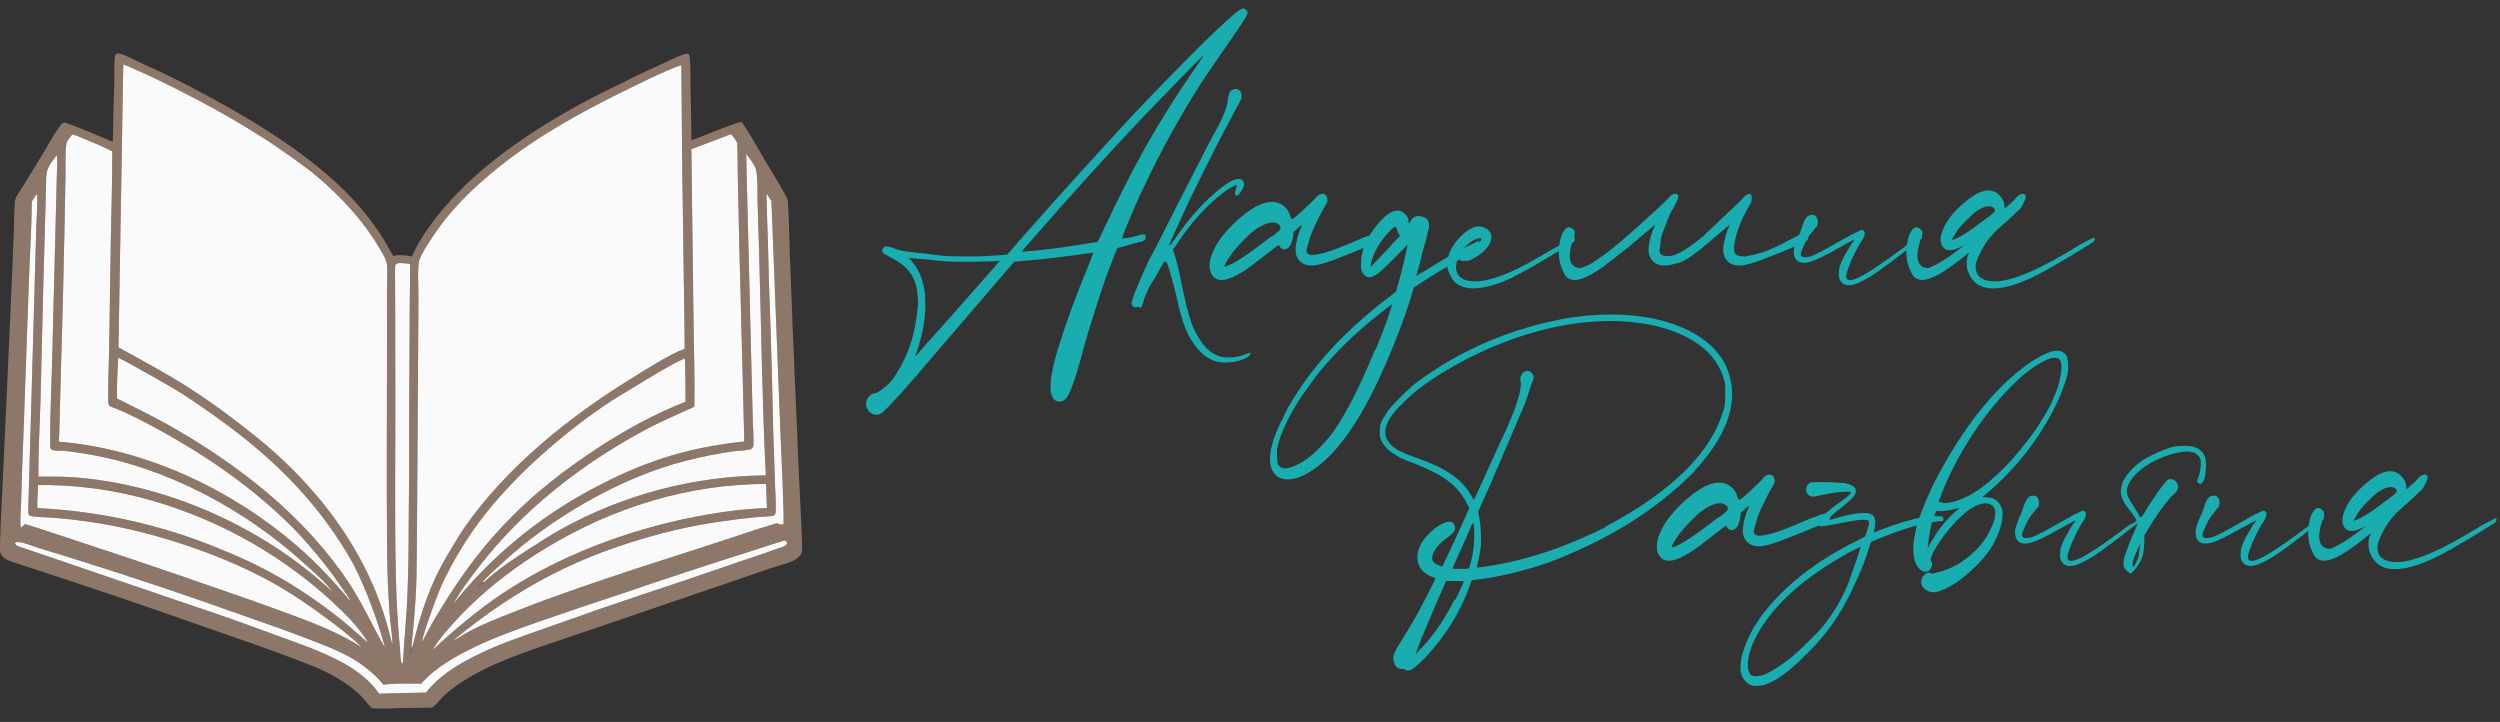 <?xml version="1.0" encoding="UTF-8"?> <svg xmlns="http://www.w3.org/2000/svg" width="187" height="54" viewBox="0 0 187 54" fill="none"><rect x="0" y="0" width="187" height="54" fill="#333333" stroke="none"/><g clip-path="url(#clip0_3_59)"><path d="M8.432 10.605C8.477 10.002 8.457 9.388 8.47 8.783L8.555 5.961C8.565 5.443 8.52 4.682 8.604 4.197C8.619 4.113 8.671 4.067 8.73 4.011C8.814 3.999 8.893 3.994 8.976 4.016C9.426 4.137 9.943 4.43 10.372 4.625C11.621 5.194 12.854 5.771 14.071 6.404C18.609 8.765 24.012 11.904 27.237 15.869C27.732 16.479 28.227 17.145 28.642 17.81C28.915 18.248 29.143 18.711 29.421 19.148C29.875 19.045 30.349 19.062 30.794 19.196C31.348 17.938 32.292 16.634 33.186 15.579C36.131 12.098 40.357 9.378 44.404 7.252C44.918 6.982 45.447 6.741 45.967 6.483C46.98 5.98 47.991 5.465 49.029 5.012C49.473 4.819 51.002 4.031 51.369 4.016C51.448 4.013 51.481 4.023 51.539 4.073C51.691 4.599 51.637 5.964 51.648 6.573C51.683 7.882 51.708 9.191 51.724 10.5C52.372 10.238 53.023 9.982 53.677 9.732C54.263 9.506 54.86 9.263 55.471 9.111C56.131 10.05 56.684 11.086 57.263 12.073C57.776 12.946 58.334 13.801 58.809 14.695C58.891 14.849 58.925 14.978 58.936 15.15C59.014 16.315 59.03 17.492 59.069 18.659L59.288 24.444L59.762 35.595C59.835 37.31 59.948 39.026 59.998 40.742C60.004 40.93 60.014 41.202 59.944 41.378C59.854 41.605 59.578 41.815 59.368 41.926C59.024 42.108 58.598 42.199 58.225 42.318C57.639 42.501 57.056 42.697 56.479 42.907L43.203 47.44C40.58 48.355 37.582 49.224 35.196 50.612C34.47 51.035 33.78 51.498 33.173 52.077C32.898 52.339 32.672 52.686 32.364 52.907C32.355 52.913 32.346 52.919 32.337 52.925C31.503 52.948 30.667 52.945 29.832 52.965C29.181 52.98 28.474 53.044 27.827 52.973C27.546 52.735 27.337 52.41 27.083 52.144C26.499 51.532 25.804 51.051 25.071 50.626C23.994 50.001 22.816 49.591 21.652 49.152C19.834 48.465 18.002 47.828 16.164 47.194C11.169 45.424 6.149 43.723 1.105 42.091C0.686 41.956 0.255 41.842 0.055 41.41C-0.02 41.249 -0.01 40.997 -0.005 40.82C0.059 38.641 0.189 36.461 0.287 34.283L0.891 20.889L1.037 17.237C1.06 16.538 1.048 15.82 1.111 15.125C1.121 15.013 1.136 14.895 1.184 14.791C1.318 14.501 1.543 14.221 1.71 13.943L3.09 11.691C3.559 10.941 3.959 10.137 4.486 9.423C4.574 9.304 4.65 9.221 4.792 9.166C5.124 9.179 7.883 10.375 8.432 10.605ZM36.218 43.526C37.289 42.539 38.533 41.724 39.763 40.938C40.487 40.475 41.2 40.01 41.955 39.593C46.628 36.993 51.906 35.604 57.286 35.559C57.004 30.023 56.947 24.474 56.783 18.934L56.667 15.082C56.651 14.412 56.685 13.341 56.556 12.71C56.485 12.363 56.031 11.813 55.822 11.499C55.837 12.658 55.863 13.817 55.898 14.976L56.234 28.556L56.309 31.483C56.329 32.044 56.378 32.618 56.359 33.179C56.355 33.315 56.345 33.464 56.227 33.556C56.046 33.697 55.261 33.71 54.99 33.743C53.757 33.893 52.513 34.163 51.31 34.464C46.428 35.688 41.107 38.805 37.477 42.196C37.008 42.634 36.472 43.082 36.059 43.568C35.947 43.645 35.844 43.76 35.743 43.852L35.769 43.918L35.727 43.868L35.744 43.93L35.723 43.934C35.91 43.835 36.064 43.668 36.218 43.526ZM30.77 48.436C30.741 48.561 30.714 48.687 30.688 48.813L30.751 48.849L30.685 48.84L30.739 48.875L30.683 48.867L30.729 48.895L30.723 48.897L30.734 48.866C30.785 48.718 30.813 48.568 30.842 48.415C31.252 46.729 31.746 45.055 32.452 43.461C32.852 42.556 33.359 41.682 33.878 40.837C34.166 40.367 34.443 39.883 34.76 39.43C37.92 34.918 42.579 31.166 47.288 28.271C48.427 27.572 49.979 26.563 51.212 26.086C51.207 24.432 51.187 22.778 51.152 21.124L51.034 12.727L50.964 4.861C49.66 5.334 48.404 5.967 47.161 6.572C43.729 8.243 40.356 10.068 37.378 12.444C35.315 14.09 33.6 15.764 32.182 17.987C31.895 18.437 31.562 18.919 31.378 19.42C31.202 19.901 31.303 21.52 31.299 22.113L31.275 26.505L31.199 38.235C31.194 39.862 31.178 41.489 31.153 43.116C31.117 44.898 30.952 46.664 30.77 48.436ZM9.222 4.815L8.863 25.985C10.565 26.927 12.284 27.843 13.929 28.88C15.362 29.783 16.702 30.752 18.036 31.788C18.916 32.471 19.793 33.167 20.619 33.913C24.478 37.397 27.531 41.713 28.945 46.693C29.065 47.132 29.182 47.572 29.294 48.014L29.299 48.078L29.334 48.106L29.336 48.175C29.364 48.139 29.357 48.159 29.358 48.117L29.326 48.104L29.357 48.069C29.307 47.296 29.193 46.529 29.133 45.756C29.032 44.322 28.974 42.886 28.959 41.449C28.898 35.909 28.952 30.364 28.953 24.823L28.944 21.824C28.945 21.305 29.027 19.969 28.902 19.568C28.791 19.215 28.551 18.857 28.363 18.536C27.173 16.509 25.574 14.796 23.787 13.259C23.158 12.718 22.474 12.238 21.799 11.753C18.892 9.662 15.735 7.909 12.516 6.319C11.806 5.962 11.087 5.623 10.359 5.303C9.986 5.136 9.608 4.952 9.222 4.815ZM54.672 10.037C53.682 10.402 52.702 10.789 51.715 11.16L51.883 24.535C51.908 26.495 51.983 28.464 51.934 30.423C50.682 31.002 49.405 31.534 48.191 32.19C43.419 34.77 39.119 38.137 35.82 42.398C35.147 43.268 34.453 44.189 33.917 45.146L34.342 44.641C37.268 41.136 40.906 38.261 45.028 36.195C46.706 35.318 48.466 34.6 50.285 34.053C52.058 33.532 53.835 33.215 55.675 33.025L55.288 17.886L55.182 12.77C55.167 12.071 55.184 11.358 55.139 10.661C55.015 10.481 54.845 10.166 54.672 10.037ZM5.411 10.055C5.268 10.24 5.011 10.502 4.971 10.73C4.859 11.363 4.913 12.336 4.903 12.999L4.823 17.144C4.757 20.654 4.668 24.163 4.557 27.672L4.469 31.035C4.451 31.701 4.448 32.373 4.396 33.038C11.046 33.581 17.615 36.759 22.52 41.103C23.659 42.112 24.731 43.247 25.723 44.393L25.822 44.508C25.963 44.675 26.102 44.844 26.24 45.015C26.074 44.619 25.774 44.257 25.529 43.905C25.169 43.388 24.821 42.878 24.43 42.382C23.556 41.274 22.62 40.167 21.608 39.176C18.745 36.373 15.37 34.048 11.837 32.12C10.807 31.558 9.747 30.997 8.657 30.554C8.52 30.498 8.192 30.421 8.133 30.282C8.025 30.029 8.156 26.805 8.165 26.256L8.295 17.688C8.335 15.568 8.406 13.442 8.395 11.323C7.733 10.979 7.037 10.691 6.346 10.407C6.046 10.283 5.728 10.127 5.411 10.055ZM4.255 11.597C3.986 11.94 3.572 12.46 3.501 12.892C3.444 13.235 3.453 13.601 3.443 13.948L3.399 15.613L3.251 20.938L3.026 30.104C2.973 31.949 2.855 33.808 2.873 35.652C3.906 35.644 4.934 35.641 5.964 35.737C12.695 36.361 19.44 39.395 24.408 43.849L24.905 44.306C24.297 43.474 23.437 42.767 22.672 42.072C18.317 38.115 12.384 34.92 6.481 33.958C5.91 33.865 5.332 33.774 4.756 33.72C4.523 33.698 4.269 33.729 4.041 33.689C3.95 33.673 3.864 33.645 3.806 33.57C3.737 33.483 3.752 33.282 3.751 33.173C3.735 31.267 3.843 29.35 3.889 27.444L4.185 15.72L4.255 12.994C4.265 12.546 4.32 12.037 4.255 11.597ZM2.768 14.488C2.636 14.68 2.505 14.874 2.376 15.068C2.371 17.028 2.234 18.991 2.164 20.95L1.74 32.868C1.675 34.438 1.622 36.007 1.582 37.577C1.566 38.193 1.479 38.87 1.548 39.479C1.663 39.389 1.774 39.3 1.879 39.199C3.352 39.652 4.805 40.153 6.268 40.636C9.327 41.637 12.376 42.667 15.414 43.727C17.395 44.409 19.369 45.092 21.333 45.817C23.102 46.471 24.825 47.105 26.457 48.054L27.046 48.411C26.247 47.598 25.284 46.886 24.366 46.205C23.104 45.269 21.807 44.384 20.431 43.612C17.156 41.776 12.918 40.287 9.224 39.489C7.448 39.108 5.647 38.85 3.834 38.716C3.566 38.694 2.365 38.676 2.196 38.554C2.085 38.474 2.117 38.129 2.12 38.004L2.58 21.809L2.719 16.83C2.737 16.158 2.833 15.126 2.768 14.488ZM57.332 14.488C57.347 15.649 57.401 16.811 57.437 17.972C57.478 19.94 57.538 21.907 57.615 23.874C57.706 26.627 57.78 29.38 57.835 32.134L57.969 36.183C57.991 36.831 58.04 37.492 58.029 38.139C58.027 38.269 58.028 38.427 57.935 38.531C57.83 38.648 56.821 38.658 56.589 38.681C54.215 38.918 51.869 39.273 49.562 39.879C43.332 41.515 38.783 43.888 33.863 47.931C34.035 47.849 34.197 47.763 34.358 47.663C35.689 46.823 37.16 46.277 38.622 45.699C41.586 44.526 44.624 43.514 47.652 42.509L53.853 40.506C55.269 40.047 56.683 39.55 58.113 39.137C58.266 39.191 58.438 39.285 58.597 39.217C58.691 38.963 58.407 33.115 58.381 32.452L57.705 15.049C57.585 14.867 57.471 14.654 57.332 14.488ZM29.856 19.673C29.755 19.702 29.674 19.719 29.597 19.794C29.565 19.852 29.557 19.882 29.554 19.95C29.534 20.319 29.552 20.697 29.553 21.067L29.561 23.239L29.57 29.423C29.588 33.97 29.502 38.518 29.612 43.065C29.645 44.918 29.75 46.77 29.927 48.615C29.952 48.887 29.934 49.319 30.034 49.566C30.05 49.605 30.055 49.608 30.078 49.636L30.117 49.612L30.146 49.481C30.239 47.781 30.418 46.088 30.483 44.384C30.543 42.682 30.572 40.979 30.57 39.276C30.601 36.71 30.612 34.143 30.604 31.577L30.65 22.613C30.655 21.66 30.685 20.708 30.68 19.756C30.408 19.696 30.135 19.671 29.856 19.673ZM8.84 26.756C8.804 27.728 8.72 28.848 8.757 29.812C10 30.447 11.262 31.04 12.48 31.723C17.739 34.671 22.753 38.561 26.082 43.574C27.096 45.101 27.833 46.771 28.742 48.354L28.766 48.338C28.501 47.289 28.151 46.269 27.765 45.258C27.377 44.239 26.97 43.232 26.461 42.264C26.066 41.511 25.611 40.799 25.137 40.091C22.826 36.643 19.841 33.839 16.455 31.399C15.287 30.558 14.084 29.709 12.843 28.976C12.065 28.527 11.284 28.084 10.499 27.648C9.952 27.344 9.407 27.025 8.84 26.756ZM51.213 26.803C49.987 27.377 48.872 28.081 47.719 28.777C46.861 29.295 45.987 29.8 45.162 30.367C42.002 32.536 38.795 35.339 36.412 38.304C34.89 40.199 33.365 42.716 32.545 44.987C32.388 45.422 31.557 47.658 31.584 47.974L31.609 47.965C32.161 46.845 32.805 45.794 33.472 44.737C36.47 39.991 39.781 36.772 44.493 33.654C46.635 32.237 48.875 30.994 51.278 30.05C51.276 29.665 51.282 26.945 51.213 26.803ZM56.306 36.219C50.428 36.417 44.819 38.401 39.942 41.553C38.004 42.805 36.132 44.278 34.542 45.937C33.949 46.556 32.727 47.864 32.392 48.606L32.998 48.031C34.635 46.559 36.365 45.147 38.237 43.966C42.593 41.218 47.792 39.371 52.888 38.492C54.367 38.224 55.863 38.058 57.366 37.996C57.35 37.401 57.31 36.806 57.304 36.209C56.971 36.21 56.638 36.206 56.306 36.219ZM2.852 36.279C2.822 36.849 2.771 37.439 2.797 38.009C7.544 38.231 12.211 39.282 16.576 41.114C18.359 41.822 20.078 42.676 21.713 43.666C22.979 44.449 24.197 45.302 25.363 46.221C26.083 46.799 26.772 47.422 27.47 48.026L27.485 47.99C26.804 46.858 25.765 45.853 24.794 44.956C20.725 41.23 15.766 38.554 10.368 37.172C7.913 36.556 5.386 36.256 2.852 36.279ZM58.614 40.453C57.831 40.679 57.061 40.949 56.283 41.191C52.962 42.239 49.654 43.327 46.361 44.456C44.328 45.122 42.301 45.806 40.282 46.509C38.749 47.047 37.203 47.595 35.734 48.288C34.248 48.989 32.587 49.888 31.509 51.137C30.671 51.141 29.496 51.082 28.689 51.22C27.958 50.298 26.848 49.483 25.784 48.947C24.916 48.511 24.024 48.172 23.118 47.822C21.447 47.178 19.825 46.617 18.14 46.024C13.917 44.511 9.66 43.087 5.373 41.753C4.532 41.501 3.693 41.243 2.856 40.979C2.445 40.848 1.883 40.608 1.469 40.552C1.349 40.535 1.257 40.538 1.147 40.589L1.12 40.638C1.158 40.738 1.225 40.799 1.324 40.843C1.425 40.887 1.534 40.92 1.639 40.954L14.168 45.229C16.297 45.936 18.413 46.682 20.514 47.466C22.231 48.089 24.015 48.686 25.618 49.561C26.681 50.141 27.673 50.893 28.357 51.886L30.529 51.831C30.972 51.821 31.42 51.828 31.862 51.8C32.837 50.591 34.013 49.843 35.389 49.138C37.327 48.146 39.389 47.488 41.438 46.761C43.541 46.005 45.653 45.271 47.773 44.561C50.046 43.818 52.312 43.052 54.57 42.264C55.745 41.849 56.942 41.492 58.106 41.047C58.269 40.984 58.444 40.954 58.604 40.887C58.744 40.828 58.822 40.785 58.875 40.641C58.858 40.552 58.831 40.514 58.777 40.444C58.718 40.441 58.672 40.441 58.614 40.453Z" fill="#8C7768"></path><path d="M8.863 25.985L9.221 4.815C9.608 4.952 9.985 5.136 10.358 5.303C11.087 5.623 11.806 5.962 12.516 6.319C15.735 7.909 18.892 9.662 21.799 11.753C22.474 12.238 23.158 12.718 23.787 13.259C25.573 14.796 27.173 16.509 28.362 18.536C28.55 18.857 28.791 19.215 28.901 19.568C29.027 19.969 28.945 21.305 28.944 21.824L28.953 24.823C28.952 30.364 28.898 35.909 28.959 41.449C28.974 42.886 29.032 44.323 29.133 45.756C29.192 46.529 29.307 47.296 29.357 48.069L29.326 48.104L29.358 48.117C29.357 48.159 29.363 48.139 29.336 48.175L29.334 48.106L29.299 48.078L29.294 48.014C29.181 47.573 29.065 47.132 28.945 46.693C27.53 41.713 24.477 37.397 20.619 33.913C19.793 33.167 18.916 32.471 18.036 31.788C16.702 30.752 15.361 29.783 13.929 28.88C12.284 27.843 10.565 26.927 8.863 25.985Z" fill="#FAFAFA"></path><path d="M30.77 48.436C30.952 46.664 31.117 44.898 31.153 43.116C31.178 41.489 31.194 39.862 31.199 38.235L31.275 26.505L31.299 22.113C31.303 21.52 31.202 19.901 31.378 19.42C31.562 18.919 31.895 18.437 32.182 17.987C33.6 15.764 35.315 14.09 37.378 12.444C40.356 10.068 43.729 8.243 47.16 6.572C48.404 5.967 49.66 5.334 50.964 4.861L51.034 12.727L51.152 21.124C51.187 22.778 51.206 24.432 51.212 26.086C49.978 26.563 48.427 27.572 47.288 28.271C42.579 31.166 37.92 34.918 34.76 39.43C34.443 39.883 34.166 40.367 33.878 40.837C33.359 41.682 32.852 42.556 32.452 43.461C31.746 45.055 31.252 46.729 30.842 48.415L30.77 48.436Z" fill="#FAFAFA"></path><path d="M51.715 11.16C52.702 10.789 53.681 10.402 54.672 10.037C54.845 10.166 55.014 10.481 55.139 10.661C55.184 11.358 55.166 12.071 55.182 12.77L55.288 17.886L55.675 33.025C53.835 33.215 52.057 33.532 50.285 34.053C48.466 34.6 46.705 35.318 45.028 36.195C40.906 38.261 37.268 41.136 34.341 44.641L33.917 45.146C34.453 44.189 35.147 43.268 35.82 42.398C39.119 38.137 43.419 34.77 48.191 32.19C49.405 31.534 50.682 31.002 51.934 30.423C51.983 28.464 51.907 26.495 51.883 24.535L51.715 11.16Z" fill="#FAFAFA"></path><path d="M4.396 33.038C4.448 32.373 4.451 31.701 4.469 31.035L4.557 27.672C4.668 24.163 4.756 20.654 4.823 17.144L4.903 12.999C4.913 12.336 4.859 11.363 4.971 10.73C5.011 10.502 5.268 10.24 5.411 10.055C5.728 10.127 6.046 10.283 6.346 10.407C7.037 10.691 7.732 10.979 8.395 11.323C8.406 13.442 8.335 15.568 8.295 17.688L8.164 26.256C8.156 26.805 8.025 30.029 8.133 30.282C8.192 30.421 8.52 30.498 8.657 30.554C9.747 30.997 10.807 31.558 11.837 32.12C15.37 34.048 18.745 36.373 21.608 39.176C22.62 40.167 23.556 41.274 24.43 42.382C24.821 42.878 25.169 43.388 25.529 43.905C25.774 44.257 26.074 44.619 26.24 45.015C26.102 44.844 25.963 44.675 25.822 44.508L25.723 44.393C24.731 43.247 23.659 42.112 22.52 41.103C17.615 36.759 11.046 33.581 4.396 33.038Z" fill="#FAFAFA"></path><path d="M36.218 43.526C36.167 43.54 36.111 43.561 36.059 43.568C36.471 43.082 37.007 42.634 37.477 42.196C41.106 38.805 46.428 35.688 51.31 34.464C52.513 34.163 53.757 33.893 54.99 33.743C55.261 33.71 56.046 33.697 56.227 33.556C56.345 33.464 56.354 33.315 56.359 33.179C56.377 32.618 56.329 32.044 56.309 31.483L56.234 28.556L55.898 14.976C55.863 13.817 55.837 12.658 55.821 11.499C56.031 11.813 56.485 12.363 56.556 12.71C56.685 13.341 56.651 14.412 56.667 15.082L56.783 18.934C56.947 24.474 57.004 30.023 57.286 35.559C51.906 35.604 46.628 36.993 41.955 39.593C41.199 40.01 40.487 40.475 39.762 40.938C38.533 41.724 37.289 42.539 36.218 43.526Z" fill="#FAFAFA"></path><path d="M2.873 35.652C2.854 33.808 2.973 31.949 3.026 30.104L3.25 20.938L3.399 15.613L3.442 13.948C3.452 13.601 3.444 13.235 3.501 12.892C3.572 12.46 3.986 11.94 4.255 11.597C4.32 12.037 4.265 12.546 4.255 12.994L4.185 15.72L3.889 27.444C3.842 29.35 3.734 31.267 3.751 33.173C3.752 33.282 3.737 33.483 3.805 33.57C3.864 33.645 3.949 33.673 4.041 33.689C4.269 33.729 4.522 33.698 4.756 33.72C5.332 33.774 5.91 33.865 6.481 33.958C12.384 34.92 18.317 38.115 22.672 42.072C23.437 42.767 24.297 43.474 24.905 44.306L24.408 43.849C19.44 39.395 12.695 36.361 5.964 35.737C4.933 35.641 3.906 35.644 2.873 35.652Z" fill="#FAFAFA"></path><path d="M2.375 15.068C2.505 14.874 2.636 14.68 2.768 14.488C2.833 15.126 2.737 16.158 2.719 16.83L2.58 21.809L2.119 38.004C2.117 38.129 2.085 38.474 2.196 38.554C2.364 38.676 3.566 38.694 3.833 38.716C5.647 38.85 7.448 39.108 9.224 39.489C12.918 40.287 17.155 41.776 20.431 43.612C21.807 44.384 23.103 45.269 24.366 46.205C25.283 46.886 26.247 47.598 27.046 48.412L26.457 48.054C24.825 47.105 23.102 46.471 21.333 45.817C19.368 45.092 17.395 44.409 15.414 43.727C12.376 42.667 9.327 41.637 6.268 40.636C4.805 40.153 3.352 39.652 1.879 39.199C1.774 39.3 1.663 39.389 1.548 39.479C1.479 38.87 1.566 38.193 1.581 37.577C1.622 36.007 1.674 34.438 1.74 32.868L2.164 20.95C2.233 18.991 2.371 17.028 2.375 15.068Z" fill="#FAFAFA"></path><path d="M33.862 47.931C38.783 43.888 43.332 41.515 49.562 39.879C51.869 39.273 54.215 38.918 56.589 38.681C56.821 38.658 57.83 38.648 57.935 38.531C58.027 38.427 58.027 38.269 58.029 38.139C58.04 37.492 57.99 36.831 57.969 36.183L57.834 32.134C57.78 29.38 57.706 26.627 57.615 23.874C57.537 21.907 57.478 19.94 57.436 17.972C57.401 16.811 57.347 15.649 57.332 14.488C57.471 14.654 57.585 14.867 57.704 15.049L58.381 32.452C58.407 33.115 58.69 38.963 58.597 39.217C58.437 39.285 58.266 39.191 58.113 39.137C56.682 39.55 55.268 40.047 53.853 40.506L47.652 42.509C44.624 43.514 41.586 44.526 38.622 45.699C37.159 46.277 35.689 46.823 34.358 47.663C34.196 47.763 34.035 47.849 33.862 47.931Z" fill="#FAFAFA"></path><path d="M30.146 49.481L30.117 49.612L30.078 49.636C30.055 49.608 30.05 49.605 30.034 49.566C29.934 49.319 29.952 48.887 29.927 48.615C29.75 46.77 29.645 44.918 29.612 43.065C29.502 38.518 29.588 33.97 29.57 29.423L29.561 23.239L29.553 21.067C29.552 20.697 29.534 20.319 29.553 19.95C29.557 19.882 29.565 19.852 29.597 19.794C29.674 19.719 29.755 19.702 29.856 19.673C30.135 19.671 30.408 19.696 30.68 19.756C30.685 20.708 30.654 21.66 30.65 22.613L30.604 31.577C30.612 34.143 30.601 36.71 30.57 39.276C30.572 40.979 30.543 42.682 30.483 44.384C30.418 46.088 30.239 47.781 30.146 49.481Z" fill="#FAFAFA"></path><path d="M8.757 29.812C8.72 28.848 8.803 27.728 8.84 26.756C9.407 27.025 9.952 27.344 10.499 27.648C11.284 28.084 12.065 28.527 12.842 28.976C14.084 29.709 15.287 30.558 16.455 31.399C19.841 33.839 22.826 36.643 25.137 40.091C25.611 40.799 26.065 41.511 26.461 42.264C26.97 43.232 27.377 44.239 27.765 45.258C28.151 46.269 28.501 47.289 28.766 48.338L28.742 48.354C27.833 46.771 27.096 45.101 26.081 43.574C22.753 38.561 17.739 34.671 12.48 31.723C11.262 31.04 10 30.447 8.757 29.812Z" fill="#FAFAFA"></path><path d="M31.609 47.965L31.584 47.974C31.556 47.658 32.388 45.422 32.545 44.987C33.365 42.716 34.89 40.199 36.412 38.304C38.795 35.339 42.002 32.536 45.161 30.367C45.987 29.8 46.861 29.295 47.719 28.777C48.872 28.081 49.987 27.377 51.213 26.803C51.282 26.945 51.276 29.665 51.278 30.05C48.875 30.994 46.635 32.237 44.493 33.654C39.781 36.772 36.47 39.991 33.472 44.737C32.805 45.794 32.161 46.845 31.609 47.965Z" fill="#FAFAFA"></path><path d="M32.392 48.606C32.727 47.864 33.949 46.556 34.541 45.937C36.132 44.278 38.004 42.805 39.942 41.553C44.819 38.401 50.428 36.418 56.306 36.219C56.638 36.206 56.971 36.21 57.304 36.209C57.31 36.806 57.35 37.401 57.366 37.996C55.863 38.058 54.366 38.224 52.888 38.492C47.792 39.371 42.593 41.218 38.237 43.966C36.365 45.147 34.635 46.559 32.998 48.031L32.392 48.606Z" fill="#FAFAFA"></path><path d="M2.797 38.009C2.771 37.439 2.822 36.849 2.852 36.279C5.386 36.256 7.913 36.556 10.368 37.172C15.766 38.554 20.725 41.23 24.794 44.956C25.765 45.853 26.803 46.858 27.485 47.99L27.469 48.026C26.772 47.422 26.083 46.799 25.363 46.221C24.197 45.302 22.979 44.449 21.713 43.666C20.078 42.676 18.359 41.822 16.576 41.114C12.211 39.282 7.544 38.231 2.797 38.009Z" fill="#FAFAFA"></path><path d="M31.509 51.137C32.587 49.888 34.248 48.989 35.734 48.288C37.202 47.595 38.749 47.047 40.281 46.509C42.301 45.806 44.328 45.122 46.36 44.456C49.654 43.327 52.961 42.239 56.283 41.191C57.061 40.949 57.831 40.679 58.614 40.453C58.672 40.441 58.718 40.441 58.777 40.444C58.831 40.514 58.858 40.552 58.875 40.641C58.821 40.785 58.744 40.828 58.603 40.887C58.444 40.954 58.268 40.984 58.106 41.047C56.942 41.492 55.745 41.849 54.57 42.264C52.312 43.052 50.046 43.818 47.772 44.561C45.653 45.271 43.541 46.005 41.438 46.761C39.388 47.488 37.327 48.146 35.389 49.138C34.013 49.843 32.837 50.591 31.862 51.8C31.42 51.828 30.972 51.821 30.529 51.831L28.357 51.886C27.673 50.893 26.68 50.141 25.617 49.561C24.015 48.686 22.231 48.089 20.514 47.466C18.413 46.682 16.297 45.936 14.168 45.229L1.638 40.954C1.534 40.92 1.424 40.887 1.324 40.843C1.225 40.799 1.158 40.738 1.12 40.638L1.147 40.589C1.257 40.538 1.348 40.535 1.469 40.552C1.883 40.608 2.445 40.848 2.856 40.979C3.693 41.243 4.532 41.501 5.373 41.753C9.66 43.087 13.916 44.511 18.14 46.024C19.825 46.617 21.447 47.178 23.117 47.822C24.024 48.172 24.915 48.511 25.784 48.947C26.848 49.483 27.958 50.298 28.689 51.22C29.496 51.082 30.671 51.141 31.509 51.137Z" fill="#FAFAFA"></path><path d="M36.059 43.568C36.111 43.561 36.167 43.54 36.218 43.526C36.064 43.668 35.91 43.835 35.723 43.934L35.743 43.93L35.727 43.868L35.769 43.918L35.743 43.852C35.844 43.76 35.947 43.645 36.059 43.568Z" fill="#8C7768"></path><path d="M30.842 48.415C30.813 48.568 30.785 48.718 30.734 48.866L30.723 48.897L30.728 48.895L30.683 48.867L30.739 48.875L30.684 48.84L30.751 48.849L30.688 48.813C30.713 48.687 30.741 48.561 30.77 48.436L30.842 48.415Z" fill="#8C7768"></path></g><path d="M85.706 17.586L85.626 17.48C85.661 17.515 85.679 17.568 85.679 17.639C85.697 17.71 85.697 17.781 85.679 17.852C85.626 17.976 85.511 18.056 85.333 18.091C85.28 18.091 85.165 18.118 84.988 18.171C84.81 18.206 84.615 18.26 84.403 18.331C84.19 18.384 84.004 18.437 83.844 18.49C83.702 18.526 83.623 18.543 83.605 18.543C83.569 18.579 83.472 18.8 83.312 19.208C83.153 19.598 82.967 20.077 82.754 20.644C82.559 21.212 82.373 21.77 82.195 22.32C81.912 23.188 81.672 23.942 81.477 24.58C81.282 25.218 81.061 26.007 80.812 26.947C80.564 27.833 80.352 28.498 80.174 28.941C80.015 29.384 79.864 29.677 79.722 29.819C79.616 29.943 79.483 30.014 79.323 30.032C79.164 30.049 79.022 30.014 78.898 29.925C78.401 29.535 78.481 28.259 79.137 26.096C79.74 24.128 80.52 22 81.477 19.713C81.566 19.483 81.637 19.288 81.69 19.128C81.761 18.969 81.796 18.889 81.796 18.889C81.796 18.889 81.788 18.889 81.77 18.889C81.752 18.889 81.726 18.898 81.69 18.916C81.655 18.916 81.619 18.916 81.584 18.916C80.91 19.022 80.068 19.137 79.057 19.261C78.047 19.385 77.143 19.474 76.345 19.527L75.866 19.58L75.148 20.405C74.492 21.167 72.835 23.1 70.175 26.202C67.87 28.915 66.479 30.466 66 30.856C65.716 31.069 65.424 31.078 65.122 30.883C64.892 30.688 64.777 30.466 64.777 30.218C64.777 29.97 64.892 29.748 65.122 29.553C65.158 29.517 65.211 29.482 65.282 29.447C65.353 29.429 65.406 29.42 65.442 29.42C65.601 29.384 65.823 29.252 66.106 29.021C66.39 28.808 66.621 28.578 66.798 28.33C67.737 27 68.323 25.475 68.553 23.756C68.571 23.667 68.58 23.587 68.58 23.516C68.615 23.233 68.642 23.02 68.659 22.878C68.677 22.718 68.677 22.55 68.659 22.373C68.624 21.398 68.358 20.653 67.862 20.139C67.702 19.962 67.534 19.811 67.356 19.687C67.179 19.563 66.957 19.43 66.691 19.288C66.39 19.128 66.186 19.013 66.08 18.942C65.991 18.854 65.965 18.756 66 18.65C66.018 18.614 66.035 18.588 66.053 18.57C66.089 18.534 66.124 18.499 66.16 18.463C66.213 18.428 66.284 18.419 66.372 18.437C66.461 18.437 66.603 18.472 66.798 18.543C66.993 18.632 67.259 18.712 67.596 18.783C67.95 18.836 68.482 18.898 69.191 18.969C69.865 19.057 70.379 19.119 70.734 19.155C71.106 19.173 71.7 19.181 72.515 19.181C72.71 19.181 72.959 19.181 73.26 19.181C73.579 19.164 73.889 19.146 74.191 19.128C74.51 19.111 74.776 19.093 74.989 19.075C75.201 19.057 75.317 19.049 75.334 19.049C75.352 19.031 75.423 18.951 75.547 18.809C75.76 18.561 76.052 18.224 76.425 17.799C77.861 16.168 79.359 14.492 80.919 12.773C82.479 11.053 83.738 9.679 84.695 8.651C86.663 6.576 88.427 4.768 89.987 3.225C91.565 1.683 92.522 0.832 92.859 0.673C92.948 0.637 93.019 0.628 93.072 0.646C93.125 0.664 93.178 0.708 93.232 0.779C93.285 0.832 93.311 0.876 93.311 0.912C93.329 0.947 93.32 1.001 93.285 1.071C93.285 1.178 92.788 1.94 91.796 3.358C91.37 3.961 90.98 4.529 90.626 5.06C90.271 5.575 90.023 5.938 89.881 6.151C88.179 8.846 86.743 11.452 85.573 13.969C85.36 14.395 85.121 14.909 84.855 15.512C84.606 16.097 84.385 16.629 84.19 17.107C84.013 17.568 83.924 17.816 83.924 17.852C83.942 17.852 84.004 17.843 84.11 17.825C84.234 17.808 84.367 17.79 84.509 17.772C84.669 17.737 84.81 17.701 84.934 17.666C85.076 17.63 85.174 17.604 85.227 17.586C85.316 17.55 85.404 17.533 85.493 17.533C85.582 17.533 85.653 17.55 85.706 17.586ZM74.749 19.554H74.776C74.776 19.536 74.776 19.527 74.776 19.527C74.776 19.509 74.758 19.501 74.723 19.501C74.616 19.518 74.386 19.536 74.031 19.554C73.677 19.554 73.296 19.563 72.888 19.58C72.48 19.58 72.143 19.58 71.877 19.58C71.487 19.58 71.132 19.572 70.813 19.554C70.512 19.536 70.06 19.492 69.457 19.421L67.941 19.288L68.181 19.527C68.766 20.183 69.103 21.034 69.191 22.08C69.298 23.339 69.103 24.722 68.606 26.229C68.571 26.353 68.535 26.459 68.5 26.548C68.482 26.619 68.473 26.654 68.473 26.654C68.473 26.654 68.615 26.495 68.899 26.176C69.182 25.839 69.546 25.431 69.989 24.952C70.397 24.491 70.955 23.862 71.664 23.064C72.374 22.266 73.029 21.522 73.632 20.83C74.253 20.139 74.625 19.713 74.749 19.554ZM82.568 17.134L82.594 17.081C83.569 14.989 84.58 12.994 85.626 11.097C86.814 9.005 88.019 7.082 89.243 5.326C89.509 4.954 89.713 4.653 89.854 4.422C90.014 4.192 90.094 4.076 90.094 4.076C90.005 4.147 89.677 4.467 89.11 5.034C88.56 5.601 87.948 6.231 87.275 6.922C86.601 7.613 86.043 8.19 85.599 8.651C82.922 11.469 80.041 14.652 76.957 18.198C76.868 18.304 76.788 18.393 76.717 18.463C76.646 18.534 76.593 18.596 76.558 18.65C76.522 18.703 76.496 18.747 76.478 18.783C76.46 18.8 76.442 18.818 76.425 18.836C76.425 18.836 76.433 18.836 76.451 18.836C76.451 18.836 76.478 18.836 76.531 18.836C76.708 18.8 76.983 18.774 77.355 18.756C77.852 18.703 78.463 18.632 79.19 18.543C79.917 18.437 80.564 18.339 81.132 18.251C81.717 18.162 82.045 18.109 82.116 18.091C82.116 18.073 82.186 17.923 82.328 17.639C82.399 17.497 82.479 17.329 82.568 17.134ZM92.465 14.634C92.411 14.616 92.385 14.537 92.385 14.395C92.403 14.235 92.438 14.102 92.491 13.996C92.527 13.907 92.535 13.854 92.518 13.836C92.518 13.819 92.482 13.827 92.411 13.863C92.358 13.881 92.287 13.916 92.199 13.969C91.738 14.2 91.188 14.616 90.55 15.219C89.929 15.804 89.353 16.442 88.821 17.134C88.75 17.24 88.688 17.329 88.635 17.4L88.582 17.453C88.174 18.056 87.891 18.463 87.731 18.676C87.873 19.066 87.988 19.448 88.077 19.82C88.165 20.174 88.263 20.626 88.369 21.176C88.635 22.453 88.866 23.392 89.061 23.995C89.273 24.598 89.539 25.121 89.858 25.564C90.249 26.131 90.709 26.495 91.241 26.654C91.49 26.725 91.8 26.752 92.172 26.734C92.544 26.699 92.872 26.619 93.156 26.495C93.316 26.424 93.422 26.388 93.475 26.388C93.546 26.388 93.582 26.424 93.582 26.495L93.475 26.415C93.511 26.486 93.502 26.548 93.449 26.601C93.413 26.654 93.324 26.716 93.183 26.787C92.793 26.982 92.376 27.089 91.933 27.106C91.507 27.142 91.117 27.098 90.763 26.973C90.213 26.761 89.708 26.317 89.247 25.644C88.963 25.218 88.733 24.757 88.555 24.261C88.378 23.765 88.174 22.993 87.944 21.947C87.731 21.114 87.571 20.529 87.465 20.192C87.376 19.837 87.288 19.634 87.199 19.58C87.181 19.563 87.164 19.554 87.146 19.554C87.128 19.554 87.111 19.563 87.093 19.58C87.057 19.616 86.978 19.74 86.853 19.953C86.729 20.166 86.596 20.405 86.454 20.671C86.295 20.919 86.162 21.132 86.056 21.309C85.878 21.628 85.754 21.894 85.683 22.107C85.595 22.302 85.533 22.488 85.497 22.665C85.409 23.002 85.302 23.1 85.178 22.958C85.16 22.94 85.151 22.931 85.151 22.931C85.134 22.913 85.116 22.913 85.098 22.931C85.081 22.949 85.063 22.967 85.045 22.984C85.01 22.984 84.974 22.984 84.939 22.984C84.868 22.984 84.806 22.958 84.752 22.905C84.682 22.834 84.646 22.763 84.646 22.692C84.646 22.532 84.77 22.16 85.018 21.575C85.249 20.99 85.55 20.299 85.923 19.501L86.029 19.288C86.135 19.111 86.339 18.73 86.641 18.144C86.942 17.559 87.447 16.558 88.156 15.139C88.476 14.537 88.795 13.916 89.114 13.278C89.504 12.515 89.805 11.93 90.018 11.523C90.053 11.469 90.08 11.407 90.098 11.336C90.275 11 90.444 10.681 90.603 10.379C90.78 10.06 90.913 9.821 91.002 9.661C91.534 8.686 91.817 7.924 91.853 7.374C91.871 7.285 91.888 7.206 91.906 7.135C91.924 7.046 91.942 6.984 91.959 6.949C92.066 6.754 92.207 6.656 92.385 6.656C92.562 6.638 92.713 6.718 92.837 6.895V7.002C92.855 7.055 92.864 7.117 92.864 7.188C92.864 7.241 92.864 7.285 92.864 7.321C92.864 7.356 92.846 7.401 92.81 7.454C92.793 7.507 92.757 7.587 92.704 7.693C92.651 7.782 92.58 7.906 92.491 8.065C92.296 8.42 91.986 9.005 91.56 9.821C91.135 10.636 90.692 11.505 90.231 12.427C89.77 13.349 89.38 14.138 89.061 14.794L88.369 16.283C88.103 16.85 87.882 17.338 87.704 17.745C87.527 18.136 87.438 18.339 87.438 18.357C87.474 18.428 87.687 18.171 88.077 17.586C88.857 16.487 89.628 15.583 90.39 14.873C91.454 13.881 92.199 13.384 92.624 13.384C92.713 13.384 92.775 13.393 92.81 13.411C92.846 13.428 92.881 13.455 92.917 13.491H92.943C93.156 13.739 93.058 14.093 92.651 14.554C92.615 14.607 92.553 14.634 92.465 14.634ZM102.751 17.48H102.778C102.902 17.426 103.008 17.435 103.097 17.506C103.203 17.559 103.256 17.657 103.256 17.799C103.256 17.923 103.177 18.029 103.017 18.118C102.928 18.171 102.831 18.215 102.724 18.251C101.749 18.659 100.987 18.969 100.437 19.181C99.906 19.394 99.498 19.545 99.214 19.634C98.948 19.722 98.718 19.784 98.523 19.82C97.92 19.926 97.477 19.82 97.193 19.501C96.927 19.199 96.847 18.774 96.954 18.224C96.989 18.047 97.034 17.843 97.087 17.613C97.158 17.382 97.237 17.178 97.326 17.001C97.344 16.948 97.353 16.903 97.353 16.868C97.37 16.832 97.379 16.815 97.379 16.815C97.379 16.815 97.344 16.841 97.273 16.895C97.22 16.948 97.149 17.01 97.06 17.081L96.741 17.373V17.586C96.635 18.295 96.404 18.65 96.049 18.65C95.979 18.65 95.908 18.623 95.837 18.57C95.766 18.517 95.713 18.446 95.677 18.357C95.677 18.339 95.668 18.331 95.651 18.331C95.651 18.313 95.642 18.313 95.624 18.331C95.606 18.348 95.571 18.375 95.518 18.41C95.465 18.446 95.394 18.499 95.305 18.57C95.216 18.641 95.101 18.73 94.959 18.836C94.392 19.279 93.931 19.634 93.576 19.9C93.222 20.166 92.894 20.378 92.592 20.538C91.546 21.123 90.873 21.078 90.571 20.405C90.465 20.139 90.447 19.82 90.518 19.448C90.82 18.26 91.724 17.081 93.231 15.911C94.401 15.042 95.332 14.873 96.023 15.405C96.236 15.565 96.386 15.786 96.475 16.07C96.51 16.159 96.537 16.238 96.555 16.309C96.59 16.363 96.617 16.389 96.635 16.389C96.67 16.389 96.767 16.327 96.927 16.203C97.087 16.061 97.264 15.902 97.459 15.724C97.654 15.529 97.84 15.352 98.017 15.193C98.195 15.033 98.31 14.918 98.363 14.847C98.54 14.616 98.718 14.501 98.895 14.501C99.161 14.501 99.294 14.678 99.294 15.033C99.276 15.104 99.241 15.184 99.188 15.272C99.152 15.343 99.099 15.441 99.028 15.565C98.886 15.813 98.727 16.114 98.549 16.469C98.372 16.824 98.23 17.134 98.124 17.4C98.035 17.613 97.955 17.852 97.885 18.118C97.814 18.366 97.76 18.561 97.725 18.703C97.707 19.04 97.991 19.146 98.576 19.022C98.877 18.969 99.285 18.854 99.799 18.676C100.313 18.481 101.067 18.171 102.06 17.745C102.308 17.675 102.538 17.586 102.751 17.48ZM95.119 17.666L95.145 17.692C95.305 17.568 95.429 17.471 95.518 17.4C95.606 17.329 95.668 17.276 95.704 17.24C95.739 17.187 95.757 17.152 95.757 17.134C95.775 17.098 95.784 17.072 95.784 17.054C95.784 17.001 95.775 16.957 95.757 16.921C95.757 16.886 95.722 16.841 95.651 16.788C95.278 16.505 94.702 16.629 93.922 17.16C93.674 17.338 93.372 17.604 93.018 17.958C92.681 18.313 92.406 18.623 92.194 18.889C92.052 19.102 91.91 19.314 91.768 19.527C91.644 19.74 91.582 19.873 91.582 19.926C91.582 19.979 91.768 19.917 92.14 19.74C92.69 19.474 93.683 18.783 95.119 17.666ZM110.605 18.011L110.631 18.171C110.72 18.171 110.782 18.206 110.817 18.277C110.853 18.331 110.853 18.401 110.817 18.49C110.782 18.561 110.72 18.614 110.631 18.65C110.117 18.88 109.47 19.226 108.69 19.687C107.91 20.13 107.139 20.6 106.376 21.096L105.738 21.522L105.658 21.841C105.321 22.976 104.869 24.252 104.302 25.67C103.345 28.046 102.414 29.961 101.51 31.415C100.233 33.489 98.895 34.872 97.494 35.563C97.033 35.776 96.617 35.873 96.244 35.856C95.907 35.838 95.641 35.74 95.446 35.563C94.844 34.978 94.844 33.914 95.446 32.372C95.57 32.071 95.748 31.689 95.978 31.228C96.191 30.767 96.404 30.369 96.617 30.032C98.301 27.213 100.756 24.589 103.983 22.16C104.089 22.071 104.187 21.992 104.275 21.921C104.364 21.867 104.408 21.832 104.408 21.814C104.444 21.743 104.506 21.531 104.595 21.176C104.701 20.822 104.807 20.431 104.914 20.006C105.02 19.563 105.109 19.181 105.18 18.862C105.25 18.526 105.277 18.339 105.259 18.304C105.259 18.304 105.215 18.357 105.126 18.463C105.038 18.552 104.923 18.667 104.781 18.809C104.426 19.181 104.072 19.536 103.717 19.873C103.38 20.21 103.141 20.423 102.999 20.511C102.644 20.742 102.37 20.795 102.175 20.671C101.979 20.547 101.864 20.369 101.829 20.139C101.793 20.032 101.784 19.891 101.802 19.713C101.802 19.518 101.82 19.314 101.855 19.102C101.873 19.049 101.891 18.986 101.909 18.916C101.926 18.827 101.944 18.738 101.962 18.65C101.962 18.632 101.979 18.596 102.015 18.543C102.033 18.472 102.059 18.401 102.095 18.331C102.13 18.242 102.157 18.171 102.175 18.118C102.192 18.047 102.201 18.011 102.201 18.011C102.219 18.011 102.237 17.994 102.254 17.958C102.272 17.923 102.29 17.887 102.307 17.852C102.396 17.675 102.529 17.462 102.706 17.214C102.901 16.948 103.088 16.717 103.265 16.522C103.744 16.008 104.169 15.751 104.541 15.751C104.754 15.751 104.94 15.84 105.1 16.017C105.277 16.177 105.366 16.372 105.366 16.602C105.366 16.62 105.366 16.646 105.366 16.682C105.383 16.7 105.401 16.708 105.419 16.708C105.437 16.708 105.446 16.7 105.446 16.682C105.463 16.646 105.472 16.62 105.472 16.602C105.561 16.407 105.676 16.283 105.818 16.23C105.96 16.159 106.101 16.141 106.243 16.177C106.385 16.194 106.509 16.238 106.616 16.309C106.722 16.363 106.784 16.416 106.802 16.469C106.855 16.575 106.882 16.673 106.882 16.762C106.899 16.85 106.89 16.983 106.855 17.16C106.819 17.32 106.757 17.568 106.669 17.905C106.598 18.153 106.518 18.446 106.429 18.783C106.341 19.102 106.27 19.385 106.217 19.634C106.199 19.722 106.172 19.82 106.137 19.926C106.084 20.103 106.039 20.254 106.004 20.378C105.986 20.502 105.969 20.573 105.951 20.591C105.951 20.609 105.942 20.618 105.924 20.618C105.924 20.618 105.924 20.626 105.924 20.644C105.942 20.644 106.004 20.609 106.11 20.538C106.234 20.467 106.367 20.387 106.509 20.299C108.123 19.288 109.488 18.526 110.605 18.011ZM104.116 18.277L104.727 17.639L104.648 17.533C104.63 17.497 104.603 17.453 104.568 17.4C104.55 17.329 104.532 17.258 104.515 17.187C104.479 17.116 104.453 17.063 104.435 17.027C104.417 16.974 104.408 16.948 104.408 16.948C104.373 16.948 104.293 16.992 104.169 17.081C104.063 17.169 103.947 17.285 103.823 17.426C103.291 17.994 102.901 18.632 102.653 19.341C102.529 19.731 102.494 19.926 102.547 19.926C102.565 19.926 102.618 19.882 102.706 19.793C102.813 19.687 102.928 19.563 103.052 19.421C103.194 19.279 103.362 19.102 103.557 18.889C103.77 18.676 103.956 18.472 104.116 18.277ZM102.866 26.122L102.893 26.176C103.088 25.697 103.283 25.201 103.478 24.686C103.673 24.172 103.832 23.729 103.956 23.357C104.08 22.984 104.134 22.789 104.116 22.772C104.098 22.772 104.001 22.843 103.823 22.984C103.646 23.108 103.442 23.268 103.212 23.463C102.981 23.64 102.768 23.809 102.573 23.968C101.137 25.156 99.879 26.397 98.797 27.691C98.602 27.922 98.372 28.223 98.106 28.596C97.822 28.986 97.583 29.323 97.388 29.606C96.909 30.315 96.501 31.024 96.164 31.734C95.828 32.461 95.615 33.081 95.526 33.595C95.508 33.79 95.508 33.994 95.526 34.207C95.526 34.437 95.544 34.606 95.579 34.712C95.632 34.801 95.686 34.863 95.739 34.898C95.774 34.934 95.828 34.969 95.898 35.005C96.076 35.058 96.324 35.031 96.643 34.925C97.636 34.57 98.647 33.719 99.675 32.372C100.685 30.954 101.749 28.87 102.866 26.122ZM117.746 17.772L117.72 17.719C117.773 17.754 117.8 17.808 117.8 17.878C117.817 17.932 117.791 18.003 117.72 18.091L117.215 18.41C115.725 19.314 114.635 19.953 113.944 20.325C113.27 20.697 112.694 20.972 112.215 21.149C110.584 21.735 109.44 21.708 108.784 21.07C108.696 20.963 108.607 20.83 108.518 20.671C108.43 20.511 108.368 20.369 108.332 20.245C108.315 20.21 108.306 20.183 108.306 20.166C108.288 20.13 108.279 20.112 108.279 20.112C108.279 20.112 108.279 20.077 108.279 20.006C108.279 19.917 108.279 19.829 108.279 19.74C108.279 19.634 108.279 19.545 108.279 19.474C108.279 19.403 108.279 19.359 108.279 19.341C108.279 19.341 108.288 19.323 108.306 19.288C108.341 19.217 108.368 19.119 108.386 18.995C108.563 18.499 108.917 18.003 109.449 17.506C110.123 16.903 110.717 16.779 111.231 17.134C111.586 17.4 111.657 17.754 111.444 18.198C111.178 18.676 110.743 19.066 110.141 19.368C110.017 19.439 109.91 19.483 109.822 19.501C109.751 19.501 109.662 19.501 109.556 19.501C109.485 19.518 109.432 19.527 109.396 19.527C109.361 19.527 109.334 19.518 109.316 19.501C109.281 19.483 109.245 19.465 109.21 19.448C109.139 19.377 109.086 19.359 109.05 19.394C109.015 19.412 108.979 19.509 108.944 19.687C108.926 19.776 108.917 19.846 108.917 19.9C108.9 19.953 108.9 20.006 108.917 20.059C108.917 20.112 108.926 20.174 108.944 20.245C109.068 20.777 109.538 21.043 110.353 21.043C111.47 21.043 113.039 20.449 115.06 19.261C115.273 19.137 115.513 18.995 115.778 18.836C116.115 18.659 116.399 18.499 116.629 18.357C116.683 18.322 116.736 18.286 116.789 18.251C117.285 17.985 117.605 17.825 117.746 17.772ZM109.476 18.596L109.343 18.756L109.556 18.73C109.715 18.694 109.866 18.65 110.008 18.596C110.15 18.526 110.291 18.437 110.433 18.331C110.575 18.206 110.681 18.1 110.752 18.011C110.876 17.852 110.823 17.79 110.593 17.825C110.433 17.861 110.247 17.949 110.034 18.091C109.822 18.233 109.635 18.401 109.476 18.596ZM125.458 19.687C125.263 19.74 125.086 19.784 124.926 19.82C124.324 19.926 123.88 19.82 123.597 19.501C123.331 19.199 123.251 18.774 123.357 18.224C123.393 18.047 123.437 17.843 123.49 17.613C123.561 17.382 123.641 17.178 123.73 17.001C123.747 16.948 123.765 16.903 123.783 16.868V16.815H123.756V16.841L123.703 16.895C123.632 16.948 123.552 17.01 123.464 17.081C122.382 18.003 121.797 18.499 121.709 18.57C121.62 18.641 121.505 18.73 121.363 18.836C120.796 19.279 120.335 19.634 119.98 19.9C119.625 20.166 119.297 20.378 118.996 20.538C117.95 21.123 117.276 21.078 116.975 20.405C116.532 19.572 116.479 18.623 116.815 17.559C117.028 17.098 117.25 16.921 117.48 17.027C117.711 17.134 117.817 17.276 117.799 17.453C117.782 17.63 117.746 17.754 117.693 17.825C117.197 19.261 117.374 20.006 118.225 20.059C118.739 19.882 119.138 19.678 119.422 19.448C120.06 19.04 120.911 18.366 121.975 17.426C123.038 16.469 123.668 15.902 123.863 15.724C124.058 15.529 124.244 15.352 124.421 15.193C124.598 15.033 124.714 14.918 124.767 14.847C124.944 14.616 125.121 14.501 125.299 14.501C125.565 14.501 125.609 14.678 125.432 15.033C125.414 15.104 125.379 15.184 125.325 15.272C125.29 15.343 125.237 15.441 125.166 15.565C125.024 15.778 124.882 16.07 124.74 16.442C124.598 16.815 124.474 17.134 124.368 17.4C124.279 17.613 124.226 17.852 124.208 18.118C124.191 18.366 124.164 18.561 124.129 18.703C124.111 19.04 124.359 19.19 124.873 19.155C125.405 19.119 126.247 18.623 127.4 17.666C128.57 16.549 129.252 15.902 129.447 15.724C129.642 15.529 129.828 15.352 130.006 15.193C130.183 15.033 130.298 14.918 130.351 14.847C130.529 14.616 130.706 14.501 130.883 14.501C131.007 14.501 131.052 14.678 131.016 15.033C130.999 15.104 130.963 15.184 130.91 15.272C130.874 15.343 130.821 15.441 130.75 15.565C130.609 15.813 130.467 16.079 130.325 16.363C130.201 16.629 130.059 17.01 129.899 17.506C129.758 17.985 129.696 18.384 129.713 18.703C129.696 19.04 129.979 19.199 130.564 19.181C130.866 19.128 131.273 19.031 131.788 18.889C132.302 18.73 133.055 18.384 134.048 17.852C134.296 17.71 134.527 17.586 134.739 17.48H134.766C134.89 17.426 134.996 17.435 135.085 17.506C135.191 17.559 135.245 17.657 135.245 17.799C135.245 17.923 135.165 18.029 135.005 18.118C134.917 18.171 134.819 18.215 134.713 18.251C133.738 18.659 132.975 18.969 132.426 19.181C131.894 19.394 131.486 19.545 131.202 19.634C130.937 19.722 130.706 19.784 130.511 19.82C129.908 19.926 129.465 19.82 129.181 19.501C128.915 19.199 128.836 18.774 128.942 18.224C128.977 18.047 129.022 17.843 129.075 17.613C129.146 17.382 129.226 17.178 129.314 17.001C129.332 16.948 129.35 16.903 129.368 16.868V16.815H129.341V16.841L129.288 16.895C129.217 16.948 129.137 17.01 129.048 17.081C127.967 18.003 127.382 18.499 127.293 18.57C127.205 18.641 127.089 18.73 126.948 18.836C126.38 19.279 125.928 19.554 125.591 19.66C125.538 19.678 125.494 19.687 125.458 19.687ZM142.858 18.171L142.884 18.224C142.937 18.189 142.991 18.153 143.044 18.118C143.381 17.852 143.62 17.657 143.762 17.533C143.762 17.604 143.762 17.657 143.762 17.692C143.762 17.728 143.762 17.772 143.762 17.825C143.62 17.949 143.407 18.109 143.124 18.304C141.847 19.314 140.89 20.032 140.251 20.458C139.613 20.884 139.108 21.149 138.736 21.256C138.204 21.433 137.831 21.327 137.619 20.937C137.566 20.813 137.539 20.662 137.539 20.485C137.539 20.29 137.566 20.095 137.619 19.9C137.69 19.704 137.796 19.465 137.938 19.181C138.097 18.898 138.257 18.623 138.417 18.357C138.505 18.233 138.576 18.136 138.629 18.065C138.7 17.976 138.727 17.932 138.709 17.932C138.656 17.932 138.248 18.144 137.486 18.57C136.564 19.102 135.872 19.439 135.411 19.58C134.951 19.704 134.623 19.678 134.428 19.501C134.197 19.288 134.126 18.951 134.215 18.49C134.233 18.437 134.268 18.331 134.321 18.171C134.374 18.011 134.436 17.852 134.507 17.692C134.596 17.515 134.667 17.347 134.72 17.187C134.773 17.01 134.818 16.877 134.853 16.788C135.013 16.309 135.234 16.07 135.518 16.07C135.819 16.07 135.97 16.265 135.97 16.655C135.97 16.708 135.961 16.77 135.943 16.841C135.926 16.895 135.872 16.965 135.784 17.054C135.713 17.143 135.607 17.276 135.465 17.453C135.358 17.577 135.243 17.745 135.119 17.958C135.013 18.171 134.915 18.384 134.826 18.596C134.738 18.791 134.693 18.933 134.693 19.022C134.693 19.253 134.942 19.306 135.438 19.181C135.633 19.111 135.917 18.978 136.289 18.783C136.679 18.57 137.078 18.348 137.486 18.118C137.911 17.87 138.275 17.666 138.576 17.506C138.895 17.347 139.099 17.249 139.188 17.214C139.241 17.196 139.285 17.196 139.321 17.214C139.356 17.214 139.383 17.231 139.401 17.267C139.489 17.355 139.507 17.471 139.454 17.613C139.418 17.754 139.285 17.994 139.055 18.331C138.842 18.703 138.638 19.111 138.443 19.554C138.266 19.997 138.151 20.343 138.097 20.591C138.097 20.662 138.097 20.715 138.097 20.75C138.115 20.786 138.133 20.822 138.151 20.857C138.204 20.928 138.275 20.963 138.363 20.963C138.47 20.963 138.612 20.928 138.789 20.857C139.409 20.644 140.766 19.749 142.858 18.171ZM147.971 16.788C148.591 16.327 148.937 16.07 149.008 16.017C149.079 15.946 149.123 15.902 149.141 15.884C149.176 15.848 149.194 15.822 149.194 15.804C149.212 15.786 149.221 15.769 149.221 15.751C149.221 15.698 149.212 15.662 149.194 15.645C149.194 15.609 149.167 15.574 149.114 15.538C148.831 15.325 148.387 15.423 147.784 15.831C147.607 15.973 147.386 16.177 147.12 16.442C146.854 16.708 146.641 16.939 146.481 17.134C146.375 17.293 146.269 17.462 146.162 17.639C146.056 17.799 146.003 17.896 146.003 17.932C146.003 17.967 146.145 17.923 146.428 17.799C146.854 17.586 147.368 17.249 147.971 16.788ZM149.832 16.788C149.761 16.859 149.681 16.93 149.593 17.001C149.043 17.48 148.618 17.994 148.316 18.543C148.015 19.093 147.847 19.474 147.811 19.687C147.776 19.811 147.767 19.908 147.784 19.979V20.086C147.855 20.724 148.334 21.043 149.221 21.043C150.532 21.043 152.651 20.13 155.576 18.304C156.126 18.003 156.472 17.825 156.614 17.772L156.587 17.719C156.64 17.754 156.676 17.799 156.693 17.852C156.693 17.923 156.658 18.003 156.587 18.091C155.186 18.978 153.936 19.722 152.837 20.325C151.313 21.158 150.063 21.575 149.088 21.575C148.077 21.575 147.43 21.087 147.146 20.112C147.075 19.634 147.111 19.261 147.253 18.995C147.27 18.96 147.279 18.924 147.279 18.889C146.925 19.19 146.49 19.527 145.976 19.9C145.037 20.591 144.301 20.937 143.769 20.937C143.397 20.937 143.131 20.759 142.971 20.405C142.723 19.926 142.599 19.412 142.599 18.862C142.599 18.455 142.67 18.02 142.812 17.559C142.989 17.187 143.166 17.001 143.343 17.001C143.397 17.001 143.441 17.01 143.476 17.027C143.689 17.134 143.795 17.267 143.795 17.426C143.795 17.604 143.76 17.737 143.689 17.825C143.512 18.357 143.423 18.791 143.423 19.128C143.423 19.713 143.689 20.024 144.221 20.059C144.877 19.829 145.781 19.253 146.934 18.331C146.88 18.366 146.827 18.393 146.774 18.41C145.976 18.854 145.462 18.818 145.232 18.304C145.143 18.091 145.134 17.843 145.205 17.559C145.435 16.655 146.127 15.76 147.279 14.873C148.166 14.2 148.875 14.067 149.407 14.475L149.433 14.501C149.451 14.519 149.469 14.528 149.486 14.528C149.54 14.581 149.602 14.652 149.673 14.74C149.744 14.811 149.806 14.918 149.859 15.06C149.912 15.184 149.939 15.334 149.939 15.512V15.618L150.417 15.193C150.595 15.033 150.71 14.918 150.763 14.847C150.94 14.616 151.118 14.501 151.295 14.501C151.454 14.501 151.534 14.563 151.534 14.687C151.534 14.829 151.41 15.122 151.162 15.565C150.4 16.292 149.956 16.7 149.832 16.788Z" fill="#19ADAF"></path><path d="M126.791 35.182L126.737 35.262C123.918 38.134 120.266 40.412 115.781 42.096C113.848 42.752 112.031 43.178 110.329 43.373L110.09 43.399L109.93 43.825C109.274 45.686 108.237 47.397 106.819 48.957C106.588 49.223 106.349 49.463 106.101 49.675C105.87 49.888 105.693 50.03 105.569 50.101C105.463 50.136 105.365 50.154 105.276 50.154C105.206 50.154 105.152 50.136 105.117 50.101C105.099 50.083 105.073 50.065 105.037 50.048C105.002 50.048 104.966 50.048 104.931 50.048C104.505 50.048 104.266 49.791 104.213 49.276C104.213 49.135 104.248 48.975 104.319 48.798C104.39 48.638 104.523 48.408 104.718 48.106C105.002 47.645 105.25 47.238 105.463 46.883C105.675 46.529 105.897 46.139 106.127 45.713C106.305 45.394 106.482 45.057 106.659 44.702C106.854 44.33 107.023 44.002 107.165 43.718C107.306 43.435 107.377 43.284 107.377 43.266C107.377 43.266 107.368 43.266 107.351 43.266C107.333 43.249 107.306 43.231 107.271 43.213C107.253 43.196 107.218 43.178 107.165 43.16C107.094 43.142 107.005 43.107 106.899 43.054C106.207 42.681 105.924 42.123 106.048 41.378C106.19 40.634 106.695 39.96 107.564 39.357C108.202 38.949 108.61 38.914 108.787 39.251C108.875 39.446 108.858 39.632 108.734 39.809C108.698 39.845 108.636 39.898 108.547 39.969C108.477 40.04 108.397 40.111 108.308 40.181C107.989 40.394 107.714 40.642 107.484 40.926C107.271 41.192 107.156 41.431 107.138 41.644C107.067 41.946 107.253 42.167 107.696 42.309L107.883 42.389L108.122 41.883C108.228 41.671 108.344 41.423 108.468 41.139C108.769 40.518 109.097 39.809 109.452 39.011L109.904 38.001L109.744 37.708C109.354 36.893 108.742 36.219 107.909 35.687C107.448 35.386 106.73 35.04 105.755 34.65C105.312 34.49 104.975 34.358 104.745 34.251C104.532 34.127 104.346 34.012 104.186 33.906C103.761 33.622 103.459 33.276 103.282 32.868C103.229 32.709 103.202 32.514 103.202 32.283C103.202 32.053 103.229 31.849 103.282 31.672C103.335 31.512 103.424 31.344 103.548 31.166C103.654 30.971 103.778 30.785 103.92 30.608C104.027 30.466 104.195 30.28 104.425 30.049C104.656 29.801 104.895 29.562 105.144 29.331C105.392 29.083 105.604 28.888 105.782 28.746C109.186 26.176 113.051 24.518 117.376 23.773C120.231 23.348 122.731 23.472 124.876 24.146C126.95 24.819 128.351 25.874 129.078 27.31C130.177 29.686 129.414 32.31 126.791 35.182ZM108.787 44.862H108.867C108.973 44.632 109.088 44.383 109.212 44.117C109.354 43.851 109.452 43.639 109.505 43.479C109.505 43.479 109.283 43.47 108.84 43.453H108.175L107.936 43.984C107.51 44.942 107.103 45.89 106.713 46.83C106.322 47.752 106.074 48.372 105.968 48.691L105.888 48.957L105.995 48.824C106.03 48.789 106.092 48.718 106.181 48.612C106.287 48.523 106.385 48.425 106.473 48.319C107.36 47.344 108.131 46.192 108.787 44.862ZM110.249 40.66V40.634C110.267 40.439 110.276 40.226 110.276 39.995C110.276 39.765 110.267 39.561 110.249 39.384C110.232 39.206 110.205 39.118 110.17 39.118C110.152 39.118 110.125 39.162 110.09 39.251C110.054 39.322 109.939 39.588 109.744 40.049C109.62 40.315 109.487 40.616 109.345 40.953C109.15 41.396 108.982 41.768 108.84 42.07C108.716 42.371 108.654 42.522 108.654 42.522C108.654 42.522 108.698 42.531 108.787 42.548C108.893 42.548 109.017 42.548 109.159 42.548C109.301 42.548 109.443 42.548 109.585 42.548L109.877 42.522L109.957 42.256C110.028 42.043 110.09 41.795 110.143 41.511C110.196 41.21 110.232 40.926 110.249 40.66ZM120.089 39.437L120.062 39.41C125.151 36.715 128.12 33.737 128.971 30.475C129.007 30.369 129.024 30.244 129.024 30.103C129.042 29.961 129.051 29.748 129.051 29.464C129.051 29.252 129.051 29.092 129.051 28.986C129.051 28.862 129.042 28.764 129.024 28.693C129.007 28.622 128.989 28.534 128.971 28.427C128.439 26.548 126.879 25.236 124.291 24.491C122.305 23.96 120.071 23.871 117.589 24.226C114.15 24.775 110.826 26.052 107.617 28.055C106.535 28.729 105.631 29.438 104.904 30.182C103.592 31.441 103.282 32.443 103.973 33.188C104.133 33.383 104.363 33.56 104.665 33.719C104.966 33.879 105.472 34.083 106.181 34.331C107.138 34.686 107.821 34.996 108.228 35.262C109.026 35.74 109.647 36.361 110.09 37.123C110.125 37.212 110.161 37.283 110.196 37.336C110.232 37.371 110.249 37.389 110.249 37.389C110.267 37.354 110.391 37.088 110.622 36.591C110.852 36.095 111.118 35.51 111.42 34.836C111.739 34.145 112.031 33.507 112.297 32.922C112.581 32.337 112.767 31.929 112.856 31.698C113.565 30.049 113.857 28.977 113.733 28.48C113.715 28.392 113.715 28.294 113.733 28.188C113.769 28.081 113.822 27.984 113.893 27.895C114.052 27.754 114.212 27.709 114.371 27.762C114.531 27.816 114.646 27.94 114.717 28.135C114.717 28.206 114.708 28.268 114.691 28.321C114.691 28.356 114.682 28.41 114.664 28.48C114.628 28.534 114.584 28.631 114.531 28.773C114.496 28.915 114.451 29.066 114.398 29.225C114.309 29.473 114.23 29.704 114.159 29.916C114.088 30.129 113.981 30.395 113.84 30.714C113.715 31.016 113.529 31.45 113.281 32.017C113.086 32.496 112.873 32.992 112.643 33.507C112.43 34.021 112.253 34.437 112.111 34.757C112.04 34.934 111.951 35.138 111.845 35.368C111.597 35.989 111.349 36.556 111.1 37.07L110.569 38.267L110.595 38.48C110.684 38.799 110.737 39.189 110.755 39.65C110.79 40.111 110.79 40.545 110.755 40.953C110.737 41.077 110.71 41.245 110.675 41.458C110.639 41.671 110.595 41.875 110.542 42.07C110.507 42.247 110.48 42.362 110.462 42.415C110.462 42.433 110.462 42.451 110.462 42.469C110.462 42.469 110.471 42.469 110.489 42.469C110.507 42.469 110.533 42.46 110.569 42.442C110.604 42.442 110.684 42.433 110.808 42.415C110.95 42.398 111.092 42.38 111.233 42.362C114.07 41.937 117.022 40.962 120.089 39.437ZM136.206 38.48H136.233C136.357 38.426 136.463 38.435 136.552 38.506C136.658 38.559 136.712 38.657 136.712 38.799C136.712 38.923 136.632 39.029 136.472 39.118C136.384 39.171 136.286 39.215 136.18 39.251C135.205 39.658 134.442 39.969 133.893 40.181C133.361 40.394 132.953 40.545 132.669 40.634C132.403 40.722 132.173 40.784 131.978 40.82C131.375 40.926 130.932 40.82 130.648 40.501C130.382 40.199 130.303 39.774 130.409 39.224C130.444 39.047 130.489 38.843 130.542 38.612C130.613 38.382 130.693 38.178 130.781 38.001C130.799 37.948 130.808 37.903 130.808 37.868C130.826 37.833 130.834 37.815 130.834 37.815C130.834 37.815 130.799 37.841 130.728 37.895C130.675 37.948 130.604 38.01 130.515 38.081L130.196 38.373V38.586C130.09 39.295 129.859 39.65 129.505 39.65C129.434 39.65 129.363 39.623 129.292 39.57C129.221 39.517 129.168 39.446 129.132 39.357C129.132 39.339 129.124 39.331 129.106 39.331C129.106 39.313 129.097 39.313 129.079 39.331C129.062 39.348 129.026 39.375 128.973 39.41C128.92 39.446 128.849 39.499 128.76 39.57C128.671 39.641 128.556 39.73 128.414 39.836C127.847 40.279 127.386 40.634 127.032 40.9C126.677 41.166 126.349 41.378 126.048 41.538C125.002 42.123 124.328 42.078 124.026 41.405C123.92 41.139 123.902 40.82 123.973 40.447C124.275 39.26 125.179 38.081 126.686 36.91C127.856 36.042 128.787 35.873 129.478 36.405C129.691 36.565 129.842 36.786 129.93 37.07C129.966 37.159 129.992 37.239 130.01 37.309C130.045 37.363 130.072 37.389 130.09 37.389C130.125 37.389 130.223 37.327 130.382 37.203C130.542 37.061 130.719 36.902 130.914 36.724C131.109 36.529 131.295 36.352 131.473 36.193C131.65 36.033 131.765 35.918 131.818 35.847C131.996 35.616 132.173 35.501 132.35 35.501C132.616 35.501 132.749 35.678 132.749 36.033C132.731 36.104 132.696 36.184 132.643 36.272C132.607 36.343 132.554 36.441 132.483 36.565C132.341 36.813 132.182 37.114 132.005 37.469C131.827 37.824 131.685 38.134 131.579 38.4C131.49 38.612 131.411 38.852 131.34 39.118C131.269 39.366 131.216 39.561 131.18 39.703C131.162 40.04 131.446 40.146 132.031 40.022C132.333 39.969 132.74 39.854 133.254 39.676C133.769 39.481 134.522 39.171 135.515 38.745C135.763 38.675 135.994 38.586 136.206 38.48ZM128.574 38.666L128.601 38.692C128.76 38.568 128.884 38.471 128.973 38.4C129.062 38.329 129.124 38.276 129.159 38.24C129.194 38.187 129.212 38.152 129.212 38.134C129.23 38.098 129.239 38.072 129.239 38.054C129.239 38.001 129.23 37.957 129.212 37.921C129.212 37.886 129.177 37.841 129.106 37.788C128.734 37.505 128.157 37.629 127.377 38.16C127.129 38.338 126.828 38.604 126.473 38.958C126.136 39.313 125.861 39.623 125.649 39.889C125.507 40.102 125.365 40.315 125.223 40.527C125.099 40.74 125.037 40.873 125.037 40.926C125.037 40.979 125.223 40.917 125.596 40.74C126.145 40.474 127.138 39.783 128.574 38.666ZM145.31 38.639V38.666C145.345 38.701 145.363 38.754 145.363 38.825C145.381 38.879 145.372 38.923 145.336 38.958C145.319 38.976 145.248 38.985 145.124 38.985C145.053 38.985 144.973 38.994 144.884 39.011C143.767 39.118 142.234 39.579 140.284 40.394L139.938 40.554L139.752 41.139C139.557 41.777 139.3 42.451 138.981 43.16C138.679 43.851 138.387 44.454 138.103 44.968C137.323 46.458 136.312 47.796 135.071 48.984C133.564 50.509 132.376 51.28 131.508 51.298C131.366 51.315 131.26 51.315 131.189 51.298C131.118 51.298 131.038 51.28 130.949 51.244C130.01 50.783 129.939 49.64 130.737 47.814C131.215 46.715 132.004 45.615 133.103 44.516C134.664 42.903 136.72 41.485 139.273 40.261L139.512 40.128L139.645 39.756C139.663 39.685 139.681 39.614 139.699 39.543C139.716 39.472 139.734 39.41 139.752 39.357C139.769 39.286 139.787 39.233 139.805 39.198C139.805 39.091 139.796 39.02 139.778 38.985C139.778 38.932 139.743 38.905 139.672 38.905C139.619 38.887 139.512 38.879 139.353 38.879C139.158 38.879 138.918 38.905 138.635 38.958C138.351 38.994 137.961 39.065 137.465 39.171C137.092 39.242 136.8 39.295 136.587 39.331C136.374 39.366 136.224 39.375 136.135 39.357C136.046 39.339 135.984 39.304 135.949 39.251C135.896 39.198 135.869 39.171 135.869 39.171C135.869 39.029 135.869 38.905 135.869 38.799C135.958 38.781 136.011 38.772 136.029 38.772C136.046 38.772 136.091 38.745 136.162 38.692C136.25 38.639 136.339 38.568 136.428 38.48C136.534 38.409 136.667 38.311 136.826 38.187C136.986 38.045 137.137 37.921 137.279 37.815C137.615 37.566 137.872 37.38 138.05 37.256C138.227 37.114 138.342 37.008 138.395 36.937C138.449 36.866 138.458 36.822 138.422 36.804C138.387 36.786 138.298 36.778 138.156 36.778C138.032 36.778 137.881 36.786 137.704 36.804C137.544 36.804 137.394 36.822 137.252 36.857C137.11 36.857 136.906 36.893 136.64 36.964C136.516 36.981 136.401 36.999 136.295 37.017C135.975 37.106 135.745 37.15 135.603 37.15C135.444 37.132 135.319 37.079 135.231 36.99C135.107 36.849 135.071 36.68 135.124 36.485C135.16 36.29 135.266 36.157 135.444 36.086C135.532 36.068 135.754 36.06 136.108 36.06C136.463 36.06 136.826 36.068 137.199 36.086C137.589 36.104 137.864 36.122 138.023 36.139C138.768 36.299 138.989 36.618 138.688 37.097C138.528 37.309 138.094 37.691 137.385 38.24C137.19 38.4 137.057 38.515 136.986 38.586C136.915 38.657 136.871 38.719 136.853 38.772C136.853 38.79 136.853 38.816 136.853 38.852C136.853 38.87 136.862 38.879 136.88 38.879C136.897 38.879 136.942 38.87 137.013 38.852C137.137 38.816 137.287 38.772 137.465 38.719C137.926 38.595 138.298 38.506 138.582 38.453C138.865 38.4 139.131 38.373 139.379 38.373C139.504 38.373 139.592 38.373 139.645 38.373C139.716 38.373 139.769 38.382 139.805 38.4C139.858 38.417 139.902 38.435 139.938 38.453C140.239 38.577 140.337 38.914 140.23 39.464C140.213 39.57 140.195 39.658 140.177 39.73C140.159 39.8 140.151 39.836 140.151 39.836C140.151 39.836 140.195 39.818 140.284 39.783C140.372 39.747 140.487 39.703 140.629 39.65C141.161 39.437 141.72 39.242 142.305 39.065C142.907 38.887 143.43 38.754 143.874 38.666C144.033 38.63 144.211 38.612 144.406 38.612C144.618 38.595 144.804 38.595 144.964 38.612C145.141 38.612 145.257 38.621 145.31 38.639ZM138.369 43.346L138.342 43.32C138.413 43.16 138.493 42.947 138.582 42.681C138.688 42.415 138.785 42.15 138.874 41.883C138.963 41.6 139.034 41.369 139.087 41.192C139.158 40.997 139.193 40.9 139.193 40.9C139.176 40.9 139.069 40.944 138.874 41.032C138.697 41.121 138.475 41.236 138.209 41.378C137.961 41.52 137.731 41.653 137.518 41.777C134.486 43.568 132.412 45.553 131.295 47.734C131.171 47.982 131.082 48.177 131.029 48.319C130.976 48.479 130.923 48.656 130.87 48.851C130.692 49.507 130.692 50.012 130.87 50.367C131.011 50.615 131.366 50.651 131.933 50.473C132.501 50.243 133.21 49.791 134.061 49.117C134.38 48.851 134.779 48.479 135.257 48C135.736 47.539 136.1 47.158 136.348 46.856C137.199 45.81 137.872 44.64 138.369 43.346ZM154.662 26.779L154.609 26.752C154.662 26.876 154.689 27.053 154.689 27.284C154.707 27.514 154.698 27.736 154.662 27.949C154.503 28.605 154.228 29.349 153.838 30.182C152.845 32.239 151.524 34.092 149.875 35.74C149.61 36.006 149.379 36.228 149.184 36.405C149.007 36.565 148.812 36.733 148.599 36.91C148.581 36.928 148.564 36.946 148.546 36.964L148.28 37.176L148.599 37.203C148.723 37.203 148.812 37.212 148.865 37.23C148.936 37.23 149.007 37.247 149.078 37.283C149.432 37.442 149.663 37.735 149.769 38.16C149.84 38.621 149.743 39.198 149.477 39.889C149.175 40.722 148.617 41.538 147.801 42.336C146.879 43.258 146.011 43.869 145.195 44.17C145.035 44.242 144.867 44.286 144.69 44.303C144.512 44.303 144.362 44.277 144.238 44.224C143.883 44.064 143.706 43.825 143.706 43.506C143.706 43.417 143.724 43.337 143.759 43.266C143.777 43.196 143.821 43.124 143.892 43.054C144.069 42.841 144.247 42.779 144.424 42.867C144.459 42.885 144.486 42.903 144.504 42.921C144.539 42.921 144.575 42.912 144.61 42.894C144.663 42.876 144.734 42.859 144.823 42.841C145.94 42.593 146.924 42.034 147.775 41.166C148.253 40.705 148.617 40.199 148.865 39.65C149.308 38.763 149.37 38.16 149.051 37.841C148.626 37.487 147.987 37.62 147.136 38.24C146.605 38.666 146.073 39.215 145.541 39.889C145.009 40.563 144.645 41.166 144.45 41.697L144.397 41.883L144.45 41.99C144.557 42.132 144.548 42.3 144.424 42.495C144.353 42.655 144.229 42.743 144.052 42.761C143.874 42.779 143.697 42.69 143.52 42.495C143.342 42.3 143.227 42.043 143.174 41.724C143.121 41.493 143.103 41.201 143.121 40.846C143.138 40.492 143.192 40.146 143.28 39.809C143.28 39.774 143.289 39.721 143.307 39.65C143.325 39.561 143.342 39.472 143.36 39.384C143.378 39.331 143.396 39.277 143.413 39.224C143.449 39.118 143.475 39.029 143.493 38.958C143.511 38.87 143.52 38.825 143.52 38.825C143.52 38.825 143.529 38.807 143.546 38.772C143.564 38.719 143.591 38.657 143.626 38.586C143.644 38.515 143.662 38.462 143.679 38.426C143.697 38.373 143.706 38.347 143.706 38.347L143.865 37.948C144.309 36.795 144.938 35.528 145.754 34.145C146.587 32.744 147.429 31.53 148.28 30.502C149.095 29.491 149.955 28.613 150.859 27.869C151.764 27.124 152.57 26.619 153.279 26.353C153.386 26.3 153.466 26.273 153.519 26.273C153.59 26.256 153.687 26.247 153.811 26.247C153.918 26.247 153.989 26.247 154.024 26.247C154.077 26.247 154.122 26.256 154.157 26.273C154.192 26.291 154.228 26.309 154.263 26.326C154.441 26.415 154.574 26.566 154.662 26.779ZM146.445 38.107L146.578 38.001L146.312 38.054C146.046 38.125 145.771 38.178 145.488 38.214C145.204 38.231 145.009 38.231 144.903 38.214C144.885 38.196 144.867 38.187 144.849 38.187C144.849 38.187 144.849 38.205 144.849 38.24C144.849 38.258 144.84 38.276 144.823 38.293C144.805 38.329 144.787 38.355 144.77 38.373C144.734 38.409 144.663 38.586 144.557 38.905C144.38 39.561 144.264 40.199 144.211 40.82L144.185 41.032L144.344 40.713C144.415 40.572 144.521 40.403 144.663 40.208C144.716 40.102 144.77 40.004 144.823 39.916C145.301 39.224 145.842 38.621 146.445 38.107ZM154.077 28.427H154.051C154.263 27.576 154.255 27.053 154.024 26.858C153.616 26.557 152.73 26.947 151.365 28.028C151.152 28.206 150.868 28.472 150.514 28.826C150.159 29.181 149.867 29.491 149.636 29.757C148.058 31.53 146.72 33.604 145.621 35.98C145.55 36.157 145.461 36.37 145.355 36.618C145.266 36.849 145.186 37.061 145.115 37.256C145.044 37.434 145.009 37.522 145.009 37.522C145.009 37.522 145.027 37.531 145.062 37.549C145.098 37.549 145.142 37.558 145.195 37.575C145.284 37.611 145.408 37.629 145.567 37.629C145.727 37.611 145.886 37.584 146.046 37.549C147.376 37.23 148.856 36.175 150.487 34.384C152.437 32.168 153.634 30.182 154.077 28.427ZM159.406 39.171L159.433 39.224C159.486 39.189 159.539 39.153 159.592 39.118C159.929 38.852 160.169 38.657 160.31 38.533C160.31 38.604 160.31 38.657 160.31 38.692C160.31 38.728 160.31 38.772 160.31 38.825C160.169 38.949 159.956 39.109 159.672 39.304C158.396 40.315 157.438 41.032 156.8 41.458C156.162 41.883 155.657 42.15 155.284 42.256C154.752 42.433 154.38 42.327 154.167 41.937C154.114 41.813 154.088 41.662 154.088 41.485C154.088 41.29 154.114 41.095 154.167 40.9C154.238 40.705 154.345 40.465 154.487 40.181C154.646 39.898 154.806 39.623 154.965 39.357C155.054 39.233 155.125 39.136 155.178 39.065C155.249 38.976 155.275 38.932 155.258 38.932C155.205 38.932 154.797 39.144 154.034 39.57C153.113 40.102 152.421 40.439 151.96 40.58C151.499 40.705 151.171 40.678 150.976 40.501C150.746 40.288 150.675 39.951 150.763 39.49C150.781 39.437 150.817 39.331 150.87 39.171C150.923 39.011 150.985 38.852 151.056 38.692C151.145 38.515 151.216 38.347 151.269 38.187C151.322 38.01 151.366 37.877 151.402 37.788C151.561 37.309 151.783 37.07 152.067 37.07C152.368 37.07 152.519 37.265 152.519 37.655C152.519 37.708 152.51 37.77 152.492 37.841C152.474 37.895 152.421 37.965 152.332 38.054C152.262 38.143 152.155 38.276 152.013 38.453C151.907 38.577 151.792 38.745 151.668 38.958C151.561 39.171 151.464 39.384 151.375 39.596C151.286 39.791 151.242 39.933 151.242 40.022C151.242 40.252 151.49 40.306 151.987 40.181C152.182 40.111 152.465 39.978 152.838 39.783C153.228 39.57 153.627 39.348 154.034 39.118C154.46 38.87 154.823 38.666 155.125 38.506C155.444 38.347 155.648 38.249 155.736 38.214C155.79 38.196 155.834 38.196 155.869 38.214C155.905 38.214 155.931 38.231 155.949 38.267C156.038 38.355 156.056 38.471 156.002 38.612C155.967 38.754 155.834 38.994 155.603 39.331C155.391 39.703 155.187 40.111 154.992 40.554C154.815 40.997 154.699 41.343 154.646 41.591C154.646 41.662 154.646 41.715 154.646 41.751C154.664 41.786 154.682 41.822 154.699 41.857C154.752 41.928 154.823 41.963 154.912 41.963C155.018 41.963 155.16 41.928 155.338 41.857C155.958 41.644 157.314 40.749 159.406 39.171ZM164.333 36.006C164.51 35.563 164.599 35.209 164.599 34.943C164.67 34.517 164.599 34.216 164.386 34.038C164.067 33.684 163.34 33.684 162.206 34.038C161.426 34.304 160.761 34.65 160.211 35.076C159.662 35.501 159.307 35.935 159.147 36.379C159.077 36.574 159.068 36.778 159.121 36.99C159.174 37.185 159.316 37.451 159.546 37.788C159.635 37.93 159.724 38.072 159.812 38.214C159.901 38.355 159.963 38.471 159.998 38.559L160.131 38.799L160.397 38.373C160.557 38.09 160.752 37.779 160.982 37.442C161.213 37.088 161.426 36.778 161.621 36.512C161.833 36.228 161.975 36.051 162.046 35.98C162.188 35.856 162.33 35.811 162.472 35.847C162.631 35.882 162.755 35.98 162.844 36.139C163.003 36.441 162.915 36.724 162.578 36.99C162.348 37.203 162.028 37.584 161.621 38.134C161.231 38.683 160.885 39.215 160.583 39.73L160.397 40.049V40.634C160.38 40.811 160.362 40.979 160.344 41.139C160.326 41.281 160.309 41.396 160.291 41.485C160.185 41.91 159.945 42.327 159.573 42.734C159.413 42.912 159.298 42.938 159.227 42.814C159.21 42.761 159.183 42.734 159.147 42.734C159.13 42.734 159.112 42.726 159.094 42.708C159.077 42.69 159.05 42.664 159.014 42.628C158.855 42.469 158.802 42.22 158.855 41.883C158.908 41.635 159.023 41.29 159.201 40.846C159.36 40.403 159.546 39.96 159.759 39.517C159.795 39.428 159.821 39.357 159.839 39.304C159.874 39.251 159.892 39.206 159.892 39.171C159.892 39.136 159.883 39.1 159.865 39.065C159.83 38.958 159.759 38.816 159.653 38.639C159.529 38.462 159.405 38.293 159.28 38.134C159.032 37.833 158.864 37.575 158.775 37.363C158.669 37.132 158.624 36.893 158.642 36.645V36.591C158.66 36.503 158.678 36.423 158.695 36.352C158.713 36.263 158.731 36.193 158.749 36.139C158.997 35.554 159.475 35.005 160.185 34.49C160.38 34.349 160.646 34.198 160.982 34.038C161.337 33.861 161.638 33.728 161.887 33.64C162.188 33.516 162.445 33.436 162.658 33.4C162.888 33.365 163.145 33.347 163.429 33.347C163.589 33.347 163.704 33.356 163.775 33.374C163.863 33.374 163.925 33.383 163.961 33.4C164.014 33.4 164.067 33.409 164.12 33.427C164.581 33.586 164.865 33.879 164.971 34.304C164.989 34.375 164.998 34.464 164.998 34.57C165.016 34.659 165.016 34.792 164.998 34.969C164.998 35.253 164.954 35.563 164.865 35.9C164.688 36.255 164.51 36.29 164.333 36.006ZM160.078 40.767L160.105 40.793C160.14 40.598 160.06 40.713 159.865 41.139C159.724 41.458 159.626 41.706 159.573 41.883C159.52 42.043 159.502 42.167 159.52 42.256C159.52 42.291 159.529 42.318 159.546 42.336C159.546 42.353 159.546 42.371 159.546 42.389C159.546 42.407 159.546 42.415 159.546 42.415C159.546 42.415 159.555 42.407 159.573 42.389C159.591 42.371 159.617 42.344 159.653 42.309C159.67 42.274 159.697 42.229 159.733 42.176C159.803 42.052 159.865 41.919 159.919 41.777C159.972 41.635 160.007 41.44 160.025 41.192C160.043 41.103 160.052 41.015 160.052 40.926C160.069 40.837 160.078 40.784 160.078 40.767ZM172.911 39.171L172.937 39.224C172.991 39.189 173.044 39.153 173.097 39.118C173.434 38.852 173.673 38.657 173.815 38.533C173.815 38.604 173.815 38.657 173.815 38.692C173.815 38.728 173.815 38.772 173.815 38.825C173.673 38.949 173.46 39.109 173.177 39.304C171.9 40.315 170.943 41.032 170.305 41.458C169.666 41.883 169.161 42.15 168.789 42.256C168.257 42.433 167.885 42.327 167.672 41.937C167.619 41.813 167.592 41.662 167.592 41.485C167.592 41.29 167.619 41.095 167.672 40.9C167.743 40.705 167.849 40.465 167.991 40.181C168.151 39.898 168.31 39.623 168.47 39.357C168.558 39.233 168.629 39.136 168.682 39.065C168.753 38.976 168.78 38.932 168.762 38.932C168.709 38.932 168.301 39.144 167.539 39.57C166.617 40.102 165.926 40.439 165.465 40.58C165.004 40.705 164.676 40.678 164.481 40.501C164.25 40.288 164.179 39.951 164.268 39.49C164.286 39.437 164.321 39.331 164.374 39.171C164.427 39.011 164.49 38.852 164.56 38.692C164.649 38.515 164.72 38.347 164.773 38.187C164.826 38.01 164.871 37.877 164.906 37.788C165.066 37.309 165.287 37.07 165.571 37.07C165.872 37.07 166.023 37.265 166.023 37.655C166.023 37.708 166.014 37.77 165.997 37.841C165.979 37.895 165.926 37.965 165.837 38.054C165.766 38.143 165.66 38.276 165.518 38.453C165.411 38.577 165.296 38.745 165.172 38.958C165.066 39.171 164.968 39.384 164.88 39.596C164.791 39.791 164.747 39.933 164.747 40.022C164.747 40.252 164.995 40.306 165.491 40.181C165.686 40.111 165.97 39.978 166.342 39.783C166.732 39.57 167.131 39.348 167.539 39.118C167.964 38.87 168.328 38.666 168.629 38.506C168.948 38.347 169.152 38.249 169.241 38.214C169.294 38.196 169.338 38.196 169.374 38.214C169.409 38.214 169.436 38.231 169.454 38.267C169.542 38.355 169.56 38.471 169.507 38.612C169.471 38.754 169.338 38.994 169.108 39.331C168.895 39.703 168.691 40.111 168.496 40.554C168.319 40.997 168.204 41.343 168.151 41.591C168.151 41.662 168.151 41.715 168.151 41.751C168.168 41.786 168.186 41.822 168.204 41.857C168.257 41.928 168.328 41.963 168.417 41.963C168.523 41.963 168.665 41.928 168.842 41.857C169.463 41.644 170.819 40.749 172.911 39.171ZM178.024 37.788C178.644 37.327 178.99 37.07 179.061 37.017C179.132 36.946 179.176 36.902 179.194 36.884C179.229 36.849 179.247 36.822 179.247 36.804C179.265 36.786 179.274 36.769 179.274 36.751C179.274 36.698 179.265 36.662 179.247 36.645C179.247 36.609 179.22 36.574 179.167 36.538C178.884 36.325 178.44 36.423 177.838 36.831C177.66 36.973 177.439 37.176 177.173 37.442C176.907 37.708 176.694 37.939 176.535 38.134C176.428 38.293 176.322 38.462 176.215 38.639C176.109 38.799 176.056 38.896 176.056 38.932C176.056 38.967 176.198 38.923 176.481 38.799C176.907 38.586 177.421 38.249 178.024 37.788ZM179.885 37.788C179.814 37.859 179.735 37.93 179.646 38.001C179.096 38.48 178.671 38.994 178.37 39.543C178.068 40.093 177.9 40.474 177.864 40.687C177.829 40.811 177.82 40.908 177.838 40.979V41.086C177.909 41.724 178.387 42.043 179.274 42.043C180.586 42.043 182.704 41.13 185.63 39.304C186.179 39.003 186.525 38.825 186.667 38.772L186.64 38.719C186.693 38.754 186.729 38.799 186.746 38.852C186.746 38.923 186.711 39.003 186.64 39.091C185.239 39.978 183.99 40.722 182.89 41.325C181.366 42.158 180.116 42.575 179.141 42.575C178.13 42.575 177.483 42.087 177.199 41.112C177.128 40.634 177.164 40.261 177.306 39.995C177.323 39.96 177.332 39.925 177.332 39.889C176.978 40.19 176.543 40.527 176.029 40.9C175.09 41.591 174.354 41.937 173.822 41.937C173.45 41.937 173.184 41.759 173.024 41.405C172.776 40.926 172.652 40.412 172.652 39.862C172.652 39.455 172.723 39.02 172.865 38.559C173.042 38.187 173.219 38.001 173.397 38.001C173.45 38.001 173.494 38.01 173.53 38.028C173.742 38.134 173.849 38.267 173.849 38.426C173.849 38.604 173.813 38.737 173.742 38.825C173.565 39.357 173.476 39.791 173.476 40.128C173.476 40.713 173.742 41.024 174.274 41.059C174.93 40.829 175.834 40.252 176.987 39.331C176.933 39.366 176.88 39.393 176.827 39.41C176.029 39.854 175.515 39.818 175.285 39.304C175.196 39.091 175.187 38.843 175.258 38.559C175.489 37.655 176.18 36.76 177.332 35.873C178.219 35.2 178.928 35.067 179.46 35.474L179.486 35.501C179.504 35.519 179.522 35.528 179.54 35.528C179.593 35.581 179.655 35.652 179.726 35.74C179.797 35.811 179.859 35.918 179.912 36.06C179.965 36.184 179.992 36.334 179.992 36.512V36.618L180.47 36.193C180.648 36.033 180.763 35.918 180.816 35.847C180.993 35.616 181.171 35.501 181.348 35.501C181.508 35.501 181.587 35.563 181.587 35.687C181.587 35.829 181.463 36.122 181.215 36.565C180.453 37.292 180.009 37.7 179.885 37.788Z" fill="#19ADAF"></path><defs><clipPath id="clip0_3_59"><rect width="60" height="49" fill="white" transform="translate(0 4)"></rect></clipPath></defs></svg> 